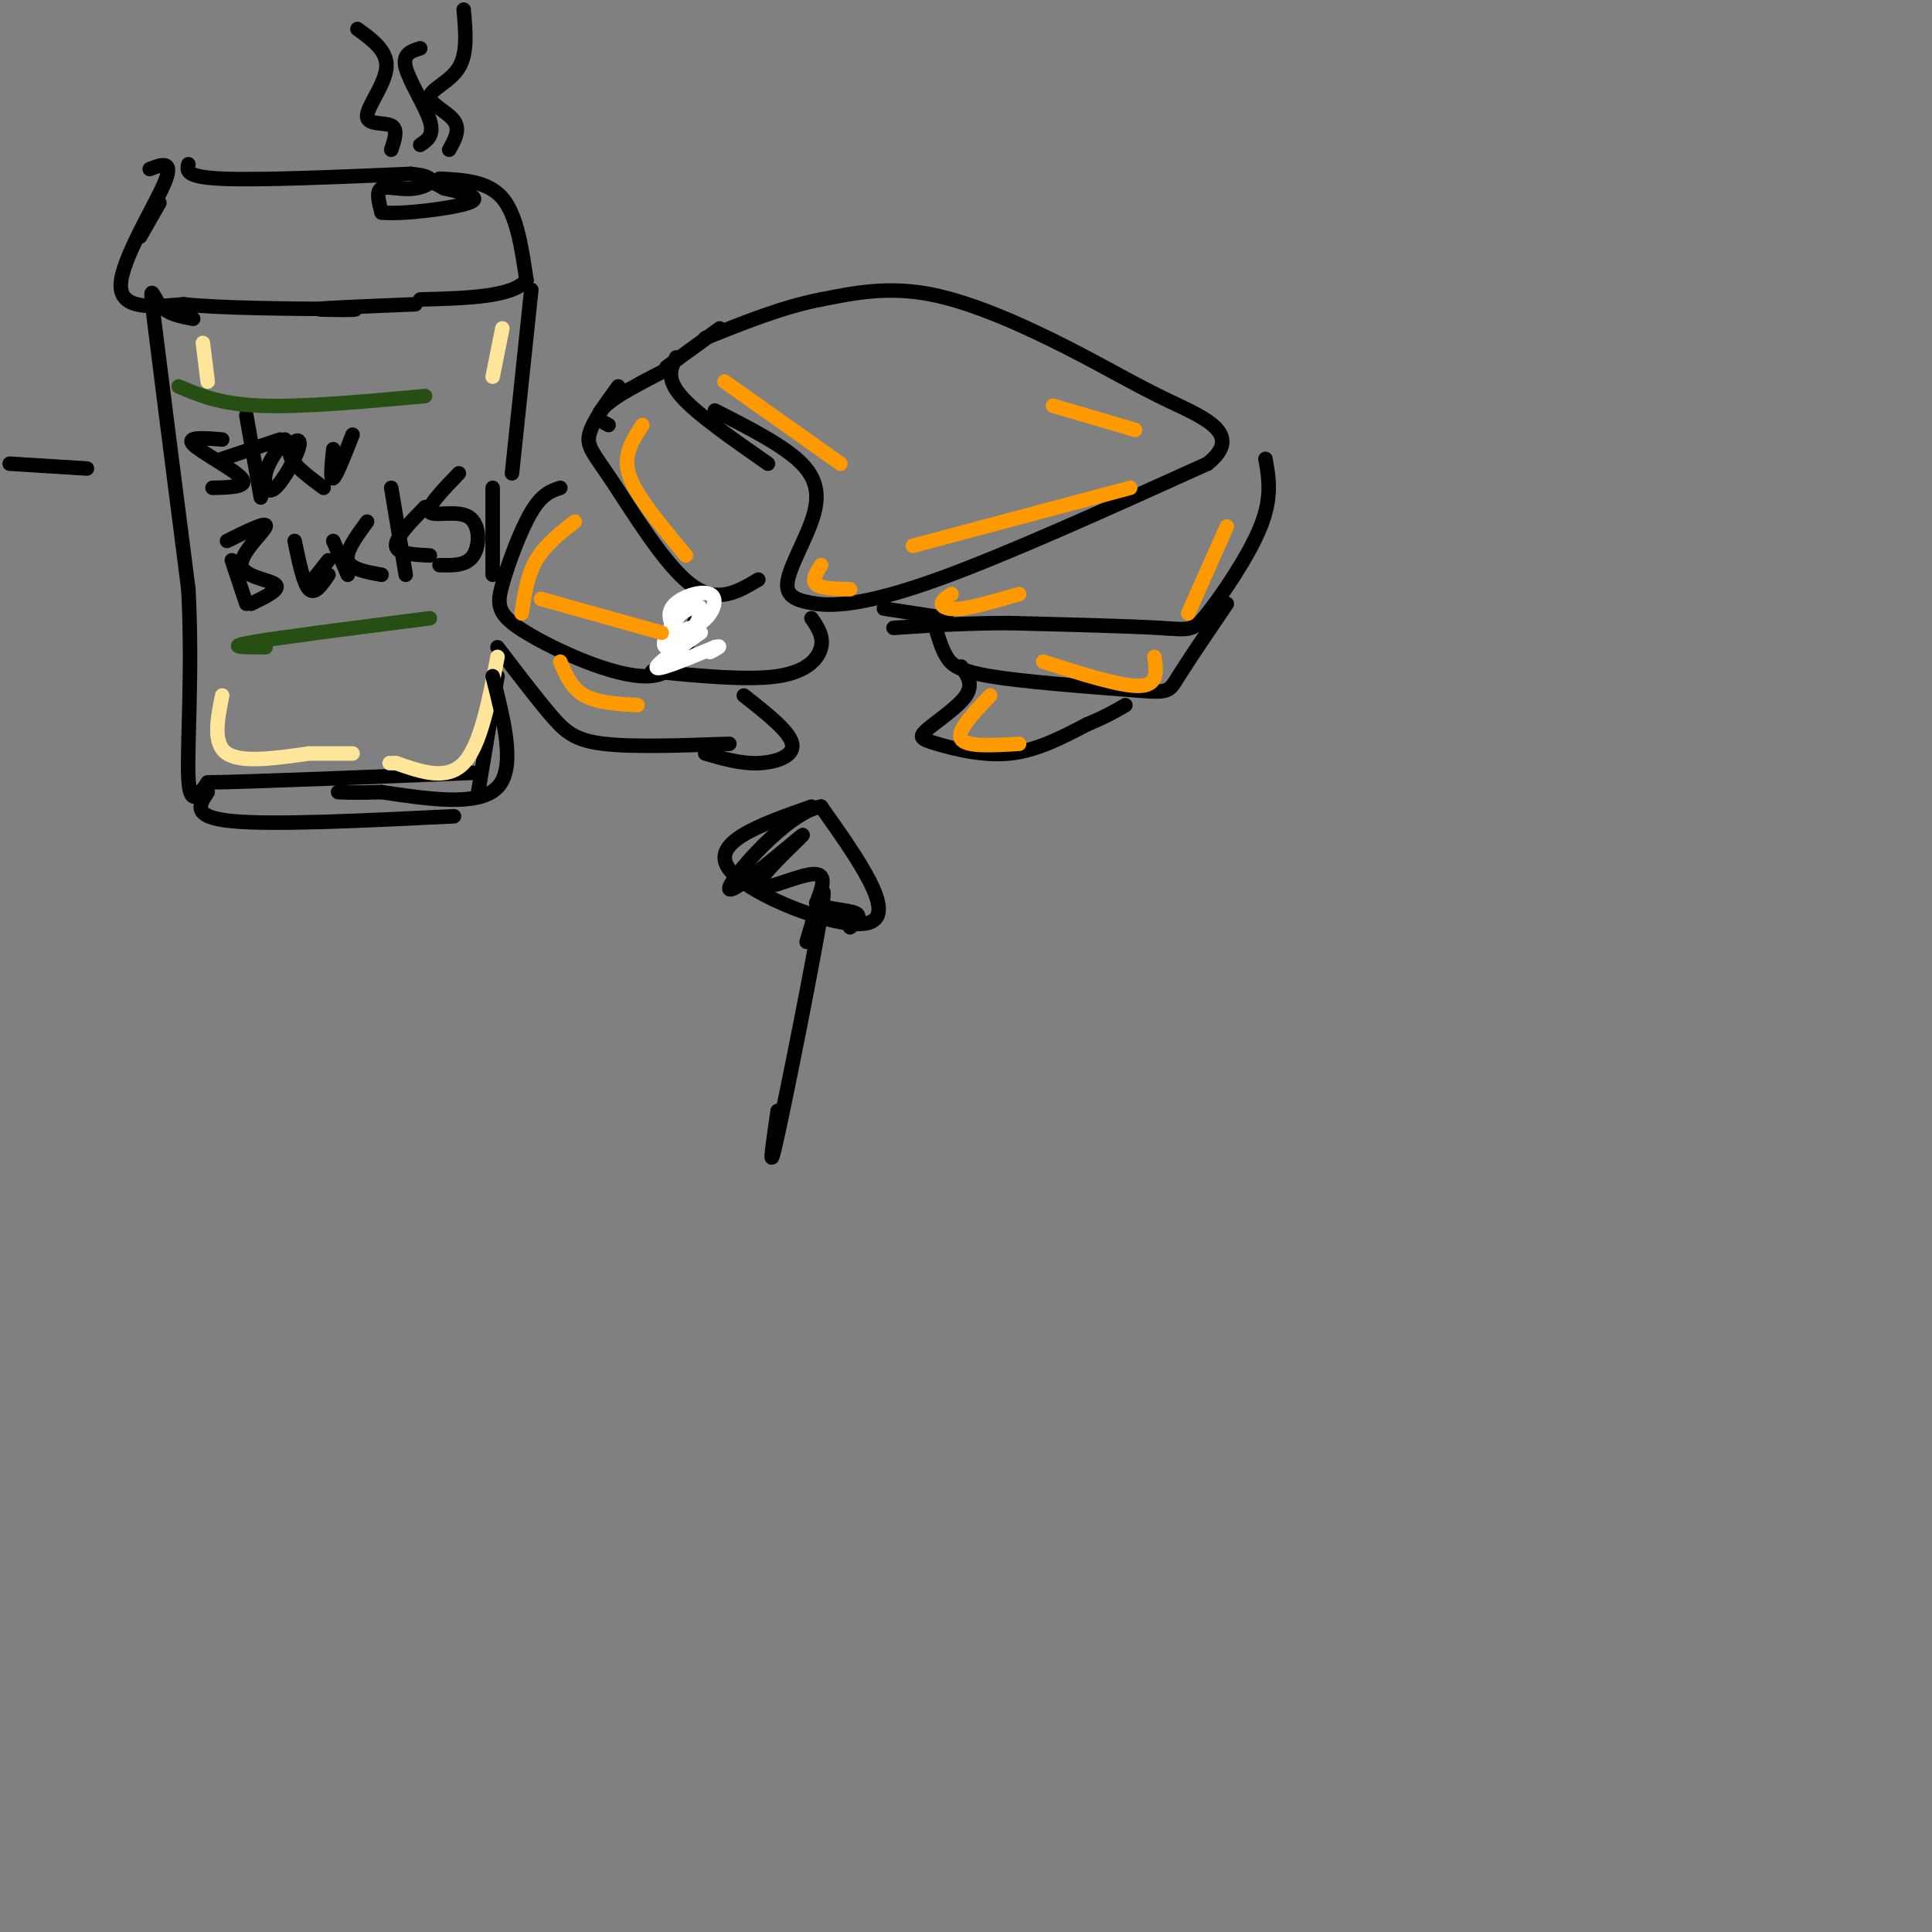 <svg viewBox='0 0 400 400' version='1.1' xmlns='http://www.w3.org/2000/svg' xmlns:xlink='http://www.w3.org/1999/xlink'><rect x="0" y="0" width="400" height="400" fill="#808080" stroke="none"/><g fill='none' stroke='#000000' stroke-width='3' stroke-linecap='round' stroke-linejoin='round'><path d='M148,85c7.196,3.655 14.393,7.310 18,11c3.607,3.690 3.625,7.417 2,12c-1.625,4.583 -4.893,10.024 -5,13c-0.107,2.976 2.946,3.488 6,4'/><path d='M169,125c4.000,0.578 11.000,0.022 25,-5c14.000,-5.022 35.000,-14.511 56,-24'/><path d='M250,96c7.751,-6.169 -0.871,-9.592 -8,-13c-7.129,-3.408 -12.766,-6.802 -21,-11c-8.234,-4.198 -19.067,-9.199 -28,-11c-8.933,-1.801 -15.967,-0.400 -23,1'/><path d='M170,62c-7.833,1.500 -15.917,4.750 -24,8'/><path d='M128,80c-2.708,3.726 -5.417,7.452 -6,10c-0.583,2.548 0.958,3.917 5,10c4.042,6.083 10.583,16.881 16,21c5.417,4.119 9.708,1.560 14,-1'/><path d='M262,95c0.708,3.976 1.417,7.952 -1,14c-2.417,6.048 -7.958,14.167 -11,18c-3.042,3.833 -3.583,3.381 -10,3c-6.417,-0.381 -18.708,-0.690 -31,-1'/><path d='M209,129c-9.167,0.000 -16.583,0.500 -24,1'/><path d='M116,101c-1.888,0.627 -3.777,1.254 -6,5c-2.223,3.746 -4.781,10.612 -6,15c-1.219,4.388 -1.097,6.297 5,10c6.097,3.703 18.171,9.201 25,9c6.829,-0.201 8.415,-6.100 10,-12'/><path d='M144,128c1.667,-2.000 0.833,-1.000 0,0'/><path d='M103,134c4.000,5.244 8.000,10.489 11,14c3.000,3.511 5.000,5.289 11,6c6.000,0.711 16.000,0.356 26,0'/><path d='M135,139c9.933,0.956 19.867,1.911 26,1c6.133,-0.911 8.467,-3.689 9,-6c0.533,-2.311 -0.733,-4.156 -2,-6'/><path d='M183,126c0.000,0.000 13.000,2.000 13,2'/><path d='M194,131c0.533,1.733 1.067,3.467 2,5c0.933,1.533 2.267,2.867 9,4c6.733,1.133 18.867,2.067 31,3'/><path d='M236,143c6.156,0.467 6.044,0.133 8,-3c1.956,-3.133 5.978,-9.067 10,-15'/><path d='M199,138c1.295,1.809 2.590,3.617 1,6c-1.590,2.383 -6.065,5.340 -8,7c-1.935,1.660 -1.329,2.024 2,3c3.329,0.976 9.380,2.565 15,2c5.620,-0.565 10.810,-3.282 16,-6'/><path d='M225,150c4.000,-1.667 6.000,-2.833 8,-4'/><path d='M154,144c4.756,3.733 9.511,7.467 10,10c0.489,2.533 -3.289,3.867 -7,4c-3.711,0.133 -7.356,-0.933 -11,-2'/><path d='M139,76c-4.156,2.133 -8.311,4.267 -11,6c-2.689,1.733 -3.911,3.067 -4,4c-0.089,0.933 0.956,1.467 2,2'/><path d='M140,74c-1.083,2.167 -2.167,4.333 1,8c3.167,3.667 10.583,8.833 18,14'/><path d='M138,76c0.000,0.000 11.000,-8.000 11,-8'/></g>
<g fill='none' stroke='#ffffff' stroke-width='3' stroke-linecap='round' stroke-linejoin='round'><path d='M145,131c-3.621,0.034 -7.242,0.068 -7,0c0.242,-0.068 4.348,-0.237 7,-2c2.652,-1.763 3.849,-5.119 2,-6c-1.849,-0.881 -6.743,0.712 -8,3c-1.257,2.288 1.123,5.270 3,5c1.877,-0.270 3.251,-3.791 3,-5c-0.251,-1.209 -2.125,-0.104 -4,1'/><path d='M141,127c-1.904,2.046 -4.665,6.662 -3,7c1.665,0.338 7.756,-3.601 7,-3c-0.756,0.601 -8.359,5.743 -9,7c-0.641,1.257 5.679,-1.372 12,-4'/><path d='M148,134c1.833,-0.500 0.417,0.250 -1,1'/></g>
<g fill='none' stroke='#ff9900' stroke-width='3' stroke-linecap='round' stroke-linejoin='round'><path d='M119,108c-3.083,2.417 -6.167,4.833 -8,8c-1.833,3.167 -2.417,7.083 -3,11'/><path d='M112,124c0.000,0.000 25.000,7.000 25,7'/><path d='M116,137c1.167,2.750 2.333,5.500 5,7c2.667,1.500 6.833,1.750 11,2'/><path d='M133,88c-1.267,1.933 -2.533,3.867 -3,6c-0.467,2.133 -0.133,4.467 2,8c2.133,3.533 6.067,8.267 10,13'/><path d='M150,79c0.000,0.000 24.000,17.000 24,17'/><path d='M170,117c-1.000,1.583 -2.000,3.167 -1,4c1.000,0.833 4.000,0.917 7,1'/><path d='M189,113c0.000,0.000 45.000,-12.000 45,-12'/><path d='M218,84c0.000,0.000 17.000,5.000 17,5'/><path d='M197,123c-1.022,0.667 -2.044,1.333 -2,2c0.044,0.667 1.156,1.333 4,1c2.844,-0.333 7.422,-1.667 12,-3'/><path d='M254,109c0.000,0.000 -8.000,18.000 -8,18'/><path d='M239,136c0.417,2.917 0.833,5.833 -3,6c-3.833,0.167 -11.917,-2.417 -20,-5'/><path d='M205,144c-3.500,3.667 -7.000,7.333 -6,9c1.000,1.667 6.500,1.333 12,1'/></g>
<g fill='none' stroke='#000000' stroke-width='3' stroke-linecap='round' stroke-linejoin='round'><path d='M33,42c0.000,0.000 -4.000,7.000 -4,7'/><path d='M31,35c2.556,-0.978 5.111,-1.956 3,3c-2.111,4.956 -8.889,15.844 -9,21c-0.111,5.156 6.444,4.578 13,4'/><path d='M38,63c8.000,0.833 21.500,0.917 35,1'/><path d='M73,64c3.000,0.200 -7.000,0.200 -7,0c0.000,-0.200 10.000,-0.600 20,-1'/><path d='M39,34c-0.333,1.333 -0.667,2.667 7,3c7.667,0.333 23.333,-0.333 39,-1'/><path d='M85,36c6.679,0.583 3.875,2.542 1,3c-2.875,0.458 -5.821,-0.583 -7,0c-1.179,0.583 -0.589,2.792 0,5'/><path d='M79,44c4.222,0.467 14.778,-0.867 18,-2c3.222,-1.133 -0.889,-2.067 -5,-3'/><path d='M92,39c-1.500,-0.833 -2.750,-1.417 -4,-2'/><path d='M91,37c5.000,0.250 10.000,0.500 13,4c3.000,3.500 4.000,10.250 5,17'/><path d='M109,58c-2.833,3.500 -12.417,3.750 -22,4'/><path d='M40,66c-2.689,-0.489 -5.378,-0.978 -7,-3c-1.622,-2.022 -2.178,-5.578 -1,4c1.178,9.578 4.089,32.289 7,55'/><path d='M39,122c0.911,17.178 -0.311,32.622 0,39c0.311,6.378 2.156,3.689 4,1'/><path d='M43,162c9.833,-0.167 32.417,-1.083 55,-2'/><path d='M110,60c0.000,0.000 -4.000,38.000 -4,38'/><path d='M103,140c0.000,0.000 -4.000,24.000 -4,24'/><path d='M46,91c-3.778,-0.311 -7.556,-0.622 -6,1c1.556,1.622 8.444,5.178 10,7c1.556,1.822 -2.222,1.911 -6,2'/><path d='M51,86c0.000,0.000 3.000,17.000 3,17'/><path d='M46,95c0.000,0.000 12.000,-4.000 12,-4'/><path d='M59,91c-1.738,2.341 -3.477,4.683 -4,7c-0.523,2.317 0.169,4.611 2,3c1.831,-1.611 4.801,-7.126 5,-9c0.199,-1.874 -2.372,-0.107 -2,2c0.372,2.107 3.686,4.553 7,7'/><path d='M69,93c-0.333,3.250 -0.667,6.500 0,6c0.667,-0.500 2.333,-4.750 4,-9'/><path d='M48,116c0.000,0.000 3.000,9.000 3,9'/><path d='M47,112c4.185,-2.077 8.369,-4.155 8,-3c-0.369,1.155 -5.292,5.542 -5,8c0.292,2.458 5.798,2.988 7,4c1.202,1.012 -1.899,2.506 -5,4'/><path d='M61,112c0.917,4.417 1.833,8.833 3,10c1.167,1.167 2.583,-0.917 4,-3'/><path d='M69,112c0.000,0.000 3.000,7.000 3,7'/><path d='M76,108c-2.250,3.083 -4.500,6.167 -4,8c0.500,1.833 3.750,2.417 7,3'/><path d='M81,101c0.000,0.000 3.000,18.000 3,18'/><path d='M88,105c-3.083,3.167 -6.167,6.333 -6,8c0.167,1.667 3.583,1.833 7,2'/><path d='M95,98c-3.369,3.494 -6.738,6.988 -6,8c0.738,1.012 5.583,-0.458 8,1c2.417,1.458 2.405,5.845 1,8c-1.405,2.155 -4.202,2.077 -7,2'/><path d='M68,116c0.000,0.000 -4.000,5.000 -4,5'/><path d='M87,10c-1.867,0.578 -3.733,1.156 -3,4c0.733,2.844 4.067,7.956 5,11c0.933,3.044 -0.533,4.022 -2,5'/><path d='M96,2c0.411,4.506 0.821,9.012 -1,12c-1.821,2.988 -5.875,4.458 -6,6c-0.125,1.542 3.679,3.155 5,5c1.321,1.845 0.161,3.923 -1,6'/><path d='M74,6c3.137,2.280 6.274,4.560 6,8c-0.274,3.440 -3.958,8.042 -4,10c-0.042,1.958 3.560,1.274 5,2c1.440,0.726 0.720,2.863 0,5'/></g>
<g fill='none' stroke='#274e13' stroke-width='3' stroke-linecap='round' stroke-linejoin='round'><path d='M37,80c4.250,1.833 8.500,3.667 17,4c8.500,0.333 21.250,-0.833 34,-2'/><path d='M55,134c-4.333,0.000 -8.667,0.000 -3,-1c5.667,-1.000 21.333,-3.000 37,-5'/></g>
<g fill='none' stroke='#ffe599' stroke-width='3' stroke-linecap='round' stroke-linejoin='round'><path d='M42,71c0.000,0.000 1.000,8.000 1,8'/><path d='M104,68c0.000,0.000 -2.000,10.000 -2,10'/><path d='M46,144c-1.000,5.000 -2.000,10.000 1,12c3.000,2.000 10.000,1.000 17,0'/><path d='M64,156c4.333,0.000 6.667,0.000 9,0'/><path d='M103,136c-1.750,9.167 -3.500,18.333 -7,22c-3.500,3.667 -8.750,1.833 -14,0'/><path d='M82,158c-2.333,0.000 -1.167,0.000 0,0'/></g>
<g fill='none' stroke='#000000' stroke-width='3' stroke-linecap='round' stroke-linejoin='round'><path d='M167,195c2.267,-7.756 4.533,-15.511 3,-6c-1.533,9.511 -6.867,36.289 -9,46c-2.133,9.711 -1.067,2.356 0,-5'/><path d='M168,167c-10.622,3.733 -21.244,7.467 -17,13c4.244,5.533 23.356,12.867 29,11c5.644,-1.867 -2.178,-12.933 -10,-24'/><path d='M170,167c-6.953,0.981 -19.335,15.434 -19,17c0.335,1.566 13.389,-9.756 15,-11c1.611,-1.244 -8.220,7.588 -9,10c-0.780,2.412 7.491,-1.597 11,-2c3.509,-0.403 2.254,2.798 1,6'/><path d='M169,187c1.978,1.244 6.422,1.356 8,2c1.578,0.644 0.289,1.822 -1,3'/><path d='M102,101c0.000,0.000 0.000,18.000 0,18'/><path d='M102,140c2.417,9.500 4.833,19.000 1,23c-3.833,4.000 -13.917,2.500 -24,1'/><path d='M79,164c-5.500,0.167 -7.250,0.083 -9,0'/><path d='M43,164c-1.750,2.583 -3.500,5.167 5,6c8.500,0.833 27.250,-0.083 46,-1'/><path d='M2,96c0.000,0.000 16.000,1.000 16,1'/></g>
</svg>